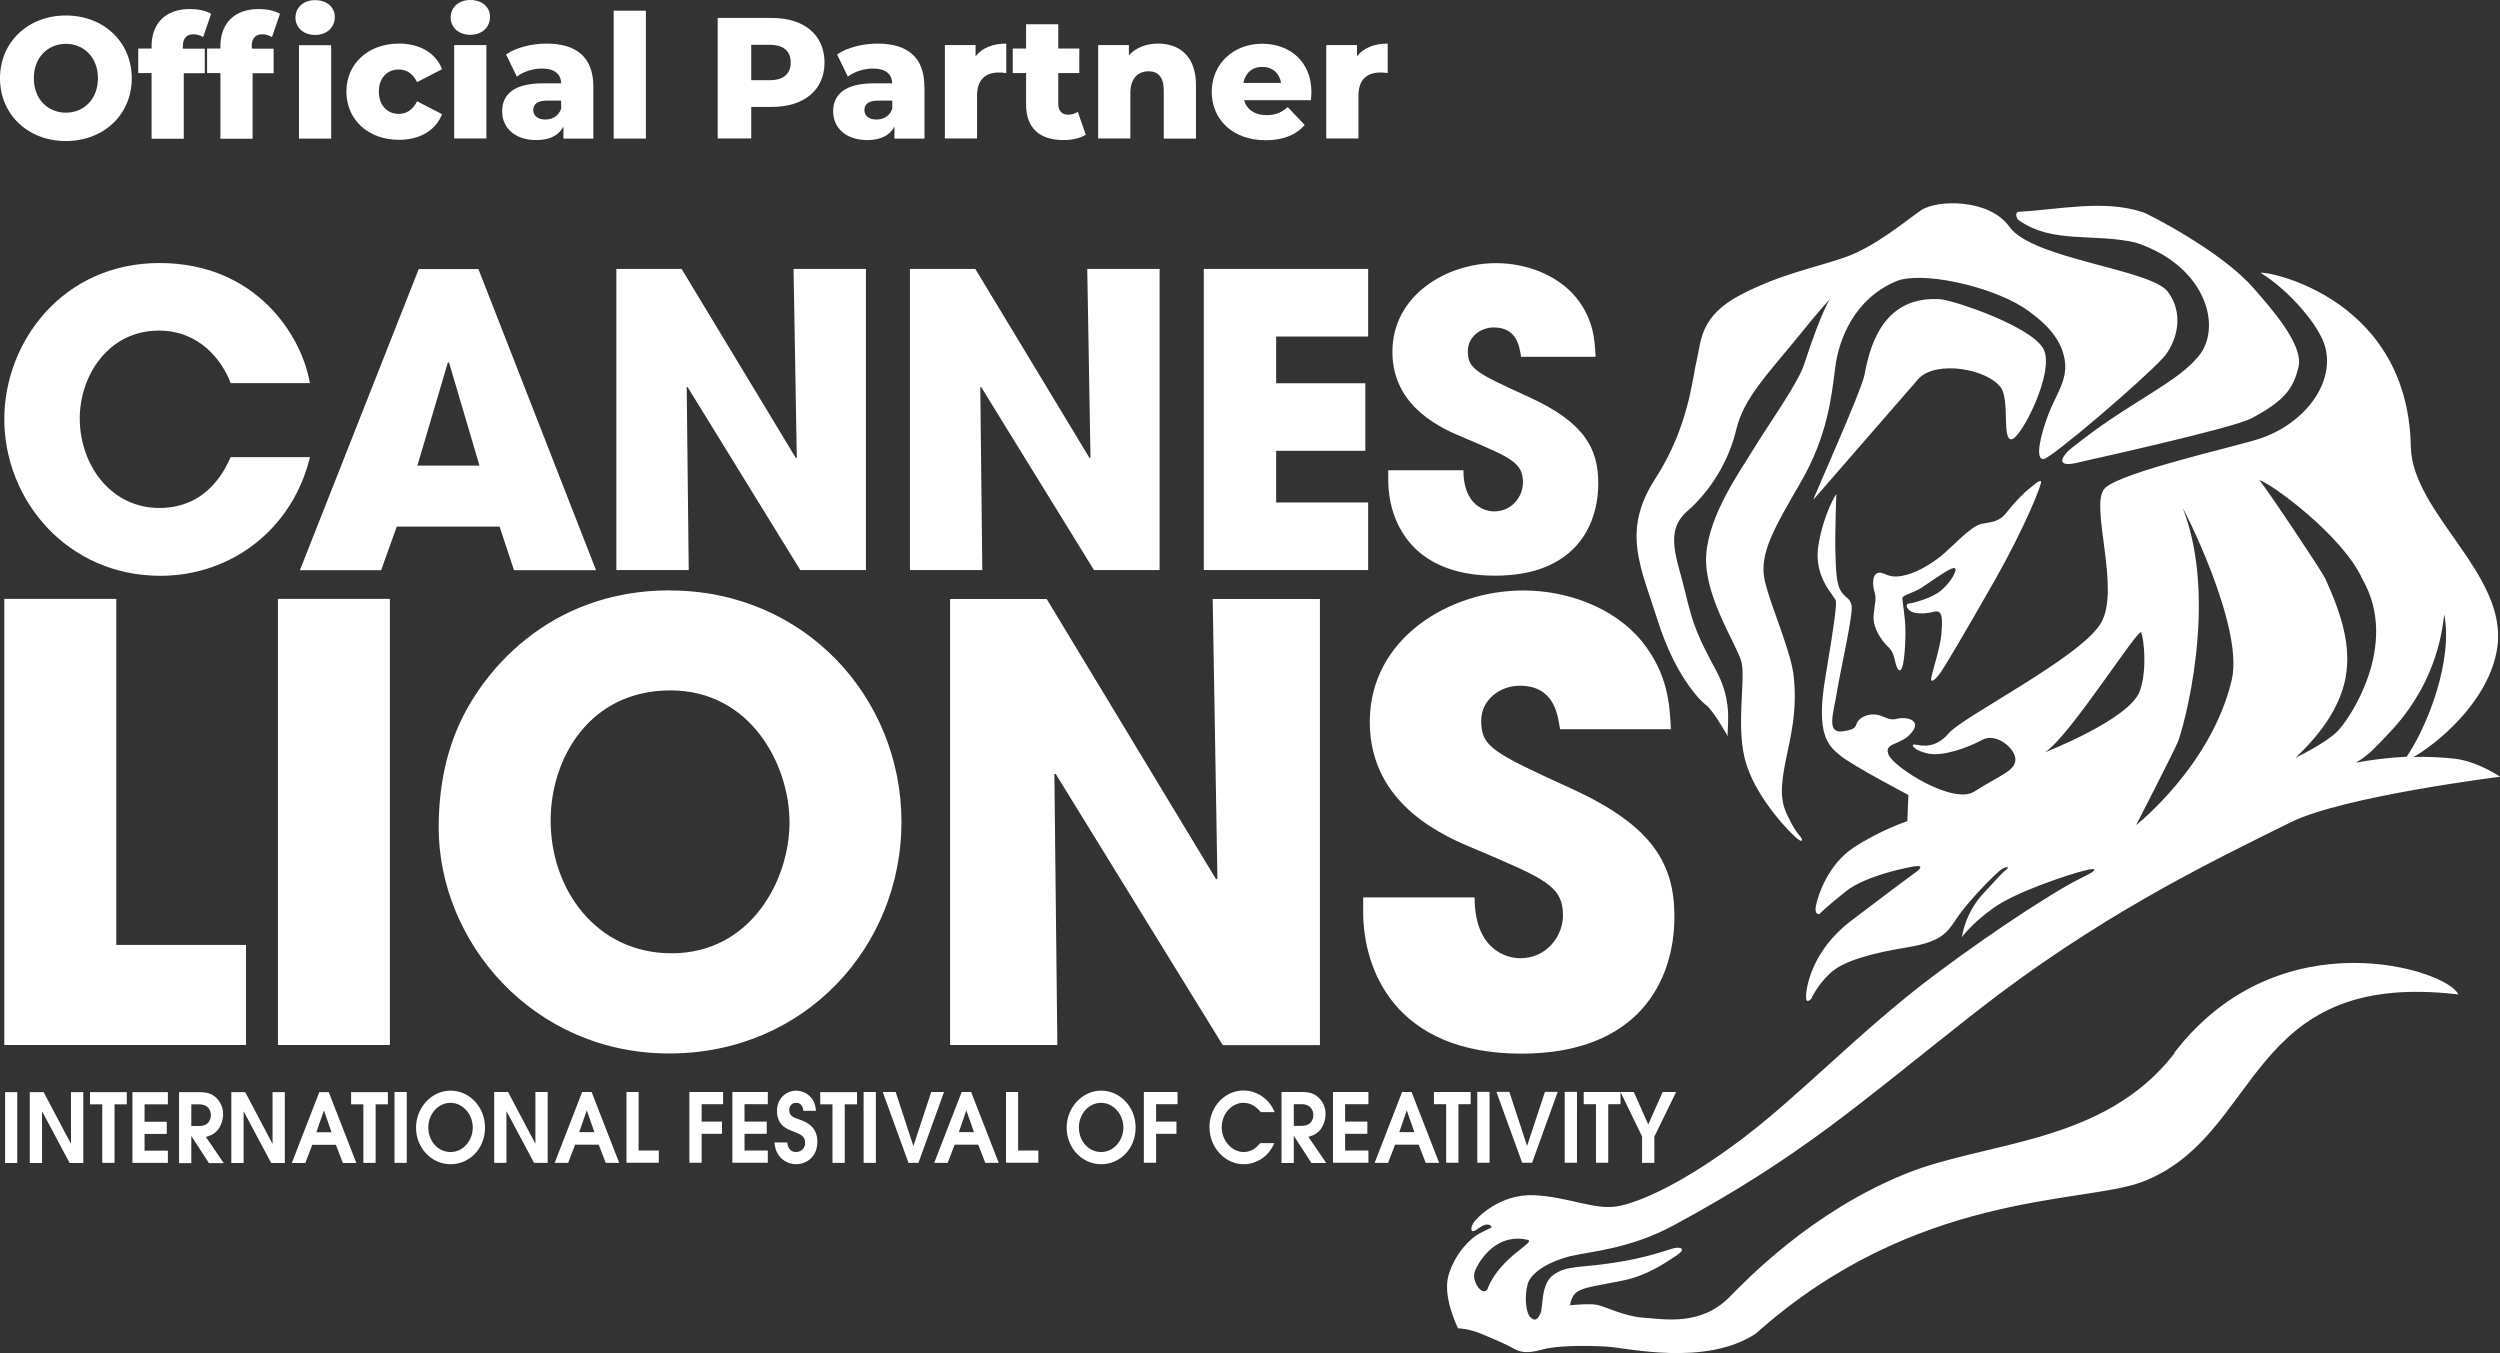 <svg width="133" height="72" viewBox="0 0 133 72" fill="none" xmlns="http://www.w3.org/2000/svg">
<rect x="0" y="0" width="133" height="72" fill="#333333" stroke="none"/>
<g clip-path="url(#clip0_277_3244)">
<path d="M0 4.164C0 2.239 1.491 0.824 3.505 0.824C5.519 0.824 7.01 2.239 7.01 4.164C7.01 6.089 5.526 7.503 3.505 7.503C1.484 7.503 0 6.089 0 4.164ZM5.211 4.164C5.211 3.055 4.465 2.333 3.505 2.333C2.544 2.333 1.799 3.055 1.799 4.164C1.799 5.272 2.544 5.994 3.505 5.994C4.465 5.994 5.211 5.272 5.211 4.164Z" fill="white"/>
<path d="M9.734 2.589H10.895V3.894H9.777V7.379H8.064V3.887H7.354V2.581H8.064V2.45C8.064 1.261 8.795 0.481 10.099 0.481C10.515 0.481 10.952 0.561 11.232 0.736L10.809 1.969C10.665 1.889 10.479 1.823 10.293 1.823C9.934 1.823 9.726 2.034 9.726 2.472V2.581L9.734 2.589Z" fill="white"/>
<path d="M13.396 2.479V2.589H14.557V3.894H13.439V7.379H11.726V3.887H11.017V2.581H11.726V2.45C11.726 1.262 12.457 0.481 13.762 0.481C14.178 0.481 14.615 0.561 14.894 0.736L14.471 1.969C14.328 1.889 14.134 1.823 13.955 1.823C13.597 1.823 13.389 2.034 13.389 2.472L13.396 2.479ZM15.719 0.933C15.719 0.408 16.134 0.007 16.765 0.007C17.396 0.007 17.811 0.386 17.811 0.904C17.811 1.451 17.396 1.859 16.765 1.859C16.134 1.859 15.719 1.458 15.719 0.933ZM15.905 2.406H17.618V7.372H15.905V2.399V2.406Z" fill="white"/>
<path d="M18.428 4.878C18.428 3.383 19.589 2.319 21.23 2.319C22.341 2.319 23.187 2.822 23.517 3.682L22.191 4.368C21.954 3.901 21.617 3.697 21.216 3.697C20.621 3.697 20.155 4.12 20.155 4.871C20.155 5.622 20.621 6.06 21.216 6.06C21.61 6.06 21.954 5.855 22.191 5.389L23.517 6.074C23.187 6.935 22.334 7.438 21.23 7.438C19.589 7.438 18.428 6.373 18.428 4.864V4.878Z" fill="white"/>
<path d="M23.975 0.926C23.975 0.401 24.391 0 25.022 0C25.652 0 26.068 0.379 26.068 0.897C26.068 1.444 25.652 1.852 25.022 1.852C24.391 1.852 23.975 1.451 23.975 0.926ZM24.162 2.399H25.875V7.365H24.162V2.399Z" fill="white"/>
<path d="M31.566 4.616V7.372H29.975V6.73C29.731 7.204 29.244 7.452 28.534 7.452C27.366 7.452 26.713 6.781 26.713 5.921C26.713 5.002 27.373 4.433 28.885 4.433H29.86C29.831 3.93 29.502 3.646 28.821 3.646C28.355 3.646 27.831 3.814 27.495 4.076L26.921 2.895C27.48 2.516 28.312 2.319 29.072 2.319C30.655 2.319 31.566 3.033 31.566 4.608V4.616ZM29.853 5.782V5.352H29.114C28.563 5.352 28.369 5.556 28.369 5.855C28.369 6.154 28.606 6.359 29.007 6.359C29.387 6.359 29.717 6.176 29.853 5.782Z" fill="white"/>
<path d="M32.648 0.569H34.361V7.372H32.648V0.569Z" fill="white"/>
<path d="M43.865 3.325C43.865 4.783 42.783 5.688 41.062 5.688H39.966V7.365H38.181V0.955H41.062C42.783 0.955 43.865 1.859 43.865 3.332V3.325ZM42.066 3.325C42.066 2.727 41.693 2.384 40.955 2.384H39.966V4.266H40.955C41.693 4.266 42.066 3.916 42.066 3.332V3.325Z" fill="white"/>
<path d="M49.183 4.616V7.372H47.585V6.73C47.341 7.204 46.854 7.452 46.144 7.452C44.976 7.452 44.324 6.781 44.324 5.921C44.324 5.002 44.983 4.433 46.495 4.433H47.47C47.442 3.93 47.112 3.646 46.431 3.646C45.965 3.646 45.442 3.814 45.105 4.076L44.532 2.895C45.091 2.516 45.922 2.319 46.682 2.319C48.266 2.319 49.176 3.033 49.176 4.608L49.183 4.616ZM47.47 5.782V5.352H46.732C46.18 5.352 45.987 5.556 45.987 5.855C45.987 6.154 46.223 6.359 46.624 6.359C47.004 6.359 47.334 6.176 47.47 5.782Z" fill="white"/>
<path d="M53.534 2.319V3.887C53.383 3.865 53.269 3.857 53.147 3.857C52.452 3.857 51.979 4.215 51.979 5.082V7.365H50.266V2.399H51.9V2.997C52.251 2.545 52.817 2.319 53.541 2.319H53.534Z" fill="white"/>
<path d="M57.763 7.168C57.462 7.358 57.025 7.452 56.573 7.452C55.319 7.452 54.587 6.825 54.587 5.556V3.887H53.878V2.581H54.587V1.291H56.3V2.581H57.419V3.887H56.3V5.535C56.3 5.899 56.508 6.103 56.817 6.103C57.003 6.103 57.197 6.045 57.34 5.95L57.763 7.168Z" fill="white"/>
<path d="M63.626 4.528V7.372H61.913V4.813C61.913 4.098 61.605 3.792 61.11 3.792C60.558 3.792 60.135 4.142 60.135 4.966V7.365H58.422V2.399H60.057V2.939C60.444 2.523 60.995 2.319 61.605 2.319C62.752 2.319 63.626 2.99 63.626 4.528Z" fill="white"/>
<path d="M69.733 5.33H66.184C66.328 5.833 66.751 6.125 67.382 6.125C67.862 6.125 68.177 5.987 68.507 5.695L69.41 6.65C68.944 7.183 68.256 7.46 67.331 7.46C65.59 7.46 64.464 6.366 64.464 4.886C64.464 3.405 65.611 2.326 67.152 2.326C68.593 2.326 69.768 3.259 69.768 4.9C69.768 5.031 69.754 5.192 69.74 5.33H69.733ZM66.156 4.412H68.156C68.062 3.887 67.69 3.558 67.152 3.558C66.615 3.558 66.249 3.887 66.149 4.412H66.156Z" fill="white"/>
<path d="M73.825 2.319V3.887C73.674 3.865 73.56 3.857 73.438 3.857C72.743 3.857 72.27 4.215 72.27 5.082V7.365H70.557V2.399H72.191V2.997C72.542 2.545 73.108 2.319 73.832 2.319H73.825Z" fill="white"/>
<path d="M87.365 60.471L86.211 58.094H86.92L87.687 59.823L88.454 58.094H89.171L88.01 60.471V61.864H87.358V60.471H87.365ZM84.906 58.743H84.254V58.094H86.211V58.743H85.558V61.857H84.906V58.743ZM83.243 61.857H83.896V58.087H83.243V61.857ZM79.617 58.087H80.298L81.237 60.953H81.244L82.19 58.087H82.871L81.509 61.857H80.978L79.609 58.087H79.617ZM78.592 61.857H79.244V58.087H78.592V61.857ZM76.936 58.743H76.284V58.094H78.24V58.743H77.588V61.857H76.936V58.743ZM74.585 58.094H75.094L76.563 61.864H75.847L75.474 60.895H74.219L73.847 61.864H73.13L74.592 58.094H74.585ZM74.435 60.231H75.245L74.843 59.079H74.836L74.442 60.231H74.435ZM70.915 58.094H72.8V58.743H71.56V59.669H72.743V60.318H71.56V61.208H72.8V61.857H70.915V58.087V58.094ZM68.177 58.094H69.252C69.654 58.094 69.905 58.175 70.105 58.35C70.306 58.525 70.521 58.831 70.521 59.261C70.521 59.509 70.435 59.903 70.184 60.165C69.976 60.377 69.776 60.428 69.604 60.479L70.557 61.872H69.769L68.837 60.435H68.83V61.872H68.177V58.102V58.094ZM68.83 59.895H69.245C69.783 59.895 69.869 59.516 69.869 59.312C69.869 59.108 69.754 58.743 69.245 58.743H68.83V59.895ZM67.79 60.814C67.518 61.507 66.844 61.937 66.17 61.937C65.153 61.937 64.343 61.026 64.343 59.961C64.343 58.897 65.145 58.014 66.156 58.014C66.737 58.014 67.475 58.342 67.812 59.166H67.073C66.823 58.853 66.522 58.67 66.135 58.67C65.568 58.67 64.995 59.217 64.995 59.976C64.995 60.683 65.54 61.288 66.163 61.288C66.636 61.288 66.887 60.989 67.045 60.814H67.797H67.79ZM60.859 58.094H62.644V58.743H61.504V59.669H62.587V60.318H61.504V61.857H60.852V58.087L60.859 58.094ZM58.58 58.022C59.576 58.022 60.415 58.875 60.415 59.99C60.415 61.106 59.591 61.937 58.58 61.937C57.569 61.937 56.745 61.069 56.745 59.99C56.745 58.911 57.584 58.022 58.58 58.022ZM58.58 61.288C59.247 61.288 59.763 60.683 59.763 59.983C59.763 59.283 59.239 58.67 58.58 58.67C57.921 58.67 57.397 59.261 57.397 59.983C57.397 60.705 57.913 61.288 58.58 61.288ZM53.513 58.094H54.165V61.208H55.24V61.857H53.52V58.087L53.513 58.094ZM51.154 58.094H51.663L53.133 61.864H52.416L52.043 60.895H50.789L50.416 61.864H49.7L51.162 58.094H51.154ZM51.004 60.231H51.814L51.413 59.079H51.405L51.011 60.231H51.004ZM46.969 58.094H47.65L48.589 60.96H48.596L49.542 58.094H50.223L48.861 61.864H48.331L46.962 58.094H46.969ZM45.944 61.864H46.596V58.094H45.944V61.864ZM44.288 58.751H43.636V58.102H45.593V58.751H44.94V61.864H44.288V58.751ZM41.88 60.785C41.916 61.164 42.145 61.288 42.346 61.288C42.604 61.288 42.833 61.099 42.833 60.814C42.833 60.428 42.604 60.355 42.166 60.18C41.894 60.071 41.335 59.888 41.335 59.093C41.335 58.495 41.772 58.022 42.367 58.022C42.776 58.022 43.371 58.328 43.407 59.093H42.74C42.711 58.758 42.525 58.67 42.346 58.67C42.138 58.67 41.987 58.831 41.987 59.05C41.987 59.378 42.217 59.451 42.568 59.575C42.855 59.677 43.485 59.917 43.485 60.734C43.485 61.551 42.898 61.937 42.346 61.937C41.894 61.937 41.242 61.609 41.206 60.778H41.887L41.88 60.785ZM38.963 58.094H40.848V58.743H39.608V59.669H40.79V60.318H39.608V61.208H40.848V61.857H38.963V58.087V58.094ZM36.683 58.094H38.468V58.743H37.328V59.669H38.411V60.318H37.328V61.857H36.676V58.087L36.683 58.094ZM33.322 58.094H33.974V61.208H35.049V61.857H33.329V58.087L33.322 58.094ZM30.964 58.094H31.473L32.942 61.864H32.225L31.852 60.895H30.598L30.226 61.864H29.509L30.971 58.094H30.964ZM30.813 60.231H31.623L31.222 59.079H31.215L30.813 60.231ZM26.291 58.094H27.029L28.477 60.836H28.484V58.094H29.136V61.864H28.412L26.95 59.123H26.943V61.864H26.291V58.094ZM23.968 58.022C24.965 58.022 25.803 58.875 25.803 59.99C25.803 61.106 24.979 61.937 23.968 61.937C22.958 61.937 22.133 61.069 22.133 59.99C22.133 58.911 22.972 58.022 23.968 58.022ZM23.968 61.288C24.635 61.288 25.151 60.683 25.151 59.983C25.151 59.283 24.62 58.67 23.968 58.67C23.316 58.67 22.786 59.261 22.786 59.983C22.786 60.705 23.302 61.288 23.968 61.288ZM20.987 61.864H21.639V58.094H20.987V61.864ZM19.331 58.751H18.679V58.102H20.635V58.751H19.983V61.864H19.331V58.751ZM16.98 58.102H17.489L18.958 61.872H18.241L17.869 60.902H16.614L16.242 61.872H15.525L16.987 58.102H16.98ZM16.829 60.238H17.639L17.238 59.086H17.231L16.829 60.238ZM12.307 58.102H13.045L14.493 60.843H14.5V58.102H15.152V61.872H14.428L12.966 59.13H12.959V61.872H12.307V58.102ZM9.526 58.102H10.601C11.002 58.102 11.253 58.182 11.454 58.357C11.655 58.532 11.87 58.838 11.87 59.268C11.87 59.516 11.784 59.91 11.533 60.173C11.325 60.384 11.124 60.435 10.952 60.486L11.905 61.879H11.117L10.185 60.442H10.178V61.879H9.526V58.109V58.102ZM10.178 59.903H10.594C11.131 59.903 11.217 59.524 11.217 59.319C11.217 59.115 11.103 58.751 10.594 58.751H10.178V59.903ZM7.046 58.102H8.931V58.751H7.691V59.677H8.873V60.326H7.691V61.215H8.931V61.864H7.046V58.094V58.102ZM5.44 58.751H4.788V58.102H6.745V58.751H6.093V61.864H5.44V58.751ZM1.584 58.102H2.322L3.77 60.843H3.777V58.102H4.43V61.872H3.706L2.244 59.13H2.236V61.872H1.584V58.102ZM0.265 61.872H0.918V58.102H0.272V61.872H0.265ZM82.993 38.793C82.871 37.991 82.677 36.481 80.85 36.481C79.81 36.481 78.8 37.218 78.8 38.341C78.8 39.748 79.43 40.04 83.623 41.965C87.974 43.955 89.078 46.005 89.078 48.768C89.078 52.232 87.121 56.053 80.943 56.053C74.198 56.053 72.521 51.561 72.521 48.513V47.74H78.448C78.448 50.504 80.118 50.977 80.878 50.977C82.297 50.977 83.15 49.789 83.15 48.702C83.15 47.127 82.175 46.748 78.577 45.21C76.936 44.539 72.872 42.869 72.872 38.406C72.872 33.944 77.129 31.413 81.036 31.413C83.337 31.413 85.831 32.281 87.343 34.111C88.734 35.847 88.827 37.451 88.891 38.793H82.993ZM50.545 31.866H55.684L64.701 46.785L64.766 46.719L64.515 31.866H70.22V55.601H65.052L56.157 41.163L56.093 41.192L56.251 55.593H50.545V31.858V31.866ZM35.63 31.413C42.819 31.413 47.958 37.123 47.958 43.729C47.958 50.336 42.847 56.045 35.601 56.045C28.355 56.045 23.337 50.11 23.337 44.014C23.337 42.439 23.56 40.674 24.255 38.946C25.488 35.869 29.114 31.406 35.637 31.406M35.73 50.715C39.959 50.715 42.002 46.799 42.002 43.751C42.002 40.703 39.952 36.729 35.666 36.729C31.379 36.729 29.294 40.324 29.294 43.657C29.294 47.317 31.724 50.715 35.723 50.715M14.787 55.593H20.743V31.858H14.787V55.593ZM0.229 31.858H6.186V50.27H13.088V55.593H0.229V31.858ZM80.921 18.981C80.835 18.441 80.706 17.42 79.473 17.42C78.771 17.42 78.09 17.916 78.09 18.674C78.09 19.63 78.513 19.827 81.344 21.125C84.283 22.466 85.028 23.852 85.028 25.711C85.028 28.052 83.709 30.626 79.538 30.626C74.979 30.626 73.854 27.593 73.854 25.536V25.018H77.853C77.853 26.878 78.986 27.206 79.488 27.206C80.448 27.206 81.022 26.404 81.022 25.667C81.022 24.603 80.362 24.348 77.932 23.305C76.829 22.853 74.076 21.723 74.076 18.718C74.076 15.714 76.95 14 79.588 14C81.143 14 82.82 14.584 83.846 15.823C84.784 16.99 84.842 18.077 84.885 18.981H80.907H80.921ZM64.042 14.307H72.786V17.902H67.891V20.388H72.635V23.983H67.891V26.732H72.786V30.327H64.042V14.299V14.307ZM48.417 14.307H51.886L57.971 24.377L58.014 24.333L57.842 14.307H61.691V30.327H58.2L52.194 20.585L52.151 20.607L52.258 30.327H48.409V14.299L48.417 14.307ZM32.791 14.307H36.261L42.346 24.377L42.389 24.333L42.217 14.307H46.066V30.327H42.575L36.576 20.585L36.533 20.607L36.64 30.327H32.791V14.299V14.307ZM21.108 28.015L20.277 30.334H15.955L22.277 14.314H25.452L31.709 30.334H27.344L26.577 28.015H21.108ZM22.212 24.77H25.509L23.889 19.287H23.825L22.205 24.77H22.212ZM16.485 24.333C15.568 28.125 12.335 30.633 8.522 30.633C3.591 30.626 0.229 26.623 0.229 22.291C0.229 18.201 3.333 13.993 8.486 13.993C13.64 13.993 16.062 17.872 16.485 20.381H12.271C11.826 19.192 10.63 17.588 8.458 17.588C5.756 17.588 4.243 19.994 4.243 22.262C4.243 24.69 5.863 27.024 8.479 27.024C11.095 27.024 12.013 24.88 12.271 24.318H16.485V24.333ZM90.776 37.517C91.199 37.852 92.038 39.398 91.93 39.165C91.816 38.917 92.267 37.48 91.321 35.716C90.368 33.944 90.074 33.309 89.665 31.545C89.25 29.765 88.504 28.3 89.751 27.206C91.006 26.112 91.973 24.53 92.368 22.853C92.769 21.168 94.088 19.849 95.579 18.011C97.062 16.173 97.356 15.918 97.356 15.918C97.005 16.399 96.31 18.354 95.98 19.382C95.643 20.417 94.031 22.663 93.307 23.859C92.583 25.055 90.913 27.366 90.769 29.532C90.633 31.691 92.382 34.264 92.64 35.198C92.898 36.139 92.289 38.822 92.927 40.725C93.557 42.628 95.328 44.407 95.643 44.641C95.959 44.86 95.887 44.641 95.779 44.502C95.672 44.378 95.464 44.181 95.041 43.27C94.618 42.358 94.812 41.338 95.106 39.952C95.407 38.567 95.572 37.451 95.435 36.066C95.314 34.68 94.217 32.332 93.887 30.896C93.557 29.466 94.41 28.059 95.822 25.616C97.227 23.166 97.435 21.103 97.629 19.586C97.815 18.069 98.632 15.911 100.875 14.963C102.173 14.416 105.778 15.167 107.663 16.37C108.996 17.267 109.648 18.113 109.828 19.068C110.05 20.191 109.376 20.971 108.96 22.08C108.545 23.188 108.251 24.464 108.724 24.421C109.14 24.377 113.999 20.228 115.089 19.024C115.626 18.427 116.343 16.888 115.325 15.517C114.436 14.321 108.129 13.789 106.903 12.068C105.821 10.544 103.019 10.624 102.201 11.186C101.442 11.704 99.764 13.133 98.138 13.694C96.51 14.263 94.826 14.54 92.626 15.67C90.425 16.815 90.511 18.142 90.275 19.112C90.038 20.075 89.859 22.685 88.06 25.471C86.247 28.263 87.3 30.188 88.189 33.01C89.078 35.825 90.346 37.189 90.776 37.524M102.739 36.08C102.696 36.401 103.011 36.109 103.262 35.745C103.513 35.373 104.509 33.71 106.108 30.896C107.713 28.074 108.681 25.667 108.58 25.602C108.487 25.536 108.244 25.77 107.993 25.966C107.735 26.156 107.212 26.674 106.767 27.242C106.33 27.804 105.964 27.753 105.412 27.87C104.853 27.986 103.843 29.109 103.262 29.583C102.674 30.043 101.9 30.517 101.169 30.64C100.395 30.772 100.266 30.414 99.929 30.473C99.6 30.538 99.607 31.093 99.722 31.479C99.836 31.866 99.743 32.033 99.678 32.719C99.614 33.404 100.094 34.075 100.488 34.454C100.883 34.841 100.768 35.438 101.019 35.643C101.277 35.847 101.37 34.469 101.37 33.608C101.37 32.748 101.176 31.924 101.212 31.793C101.248 31.661 101.908 31.486 102.223 31.268C102.545 31.063 103.32 30.502 103.692 30.312C104.079 30.116 104.079 30.261 103.986 30.487C103.893 30.713 103.678 31.056 103.255 31.421C102.825 31.793 101.814 32.084 101.592 32.099C101.37 32.113 101.384 32.318 101.614 32.493C101.836 32.668 102.395 32.668 102.897 32.544C103.398 32.405 103.334 33.069 103.277 33.776C103.212 34.483 102.789 35.759 102.739 36.073M106.445 20.614C106.932 21.3 106.488 23.429 107.018 23.37C107.534 23.305 109.319 19.797 108.724 18.587C108.129 17.377 103.929 15.969 103.212 15.918C100.367 15.743 99.528 18.062 99.198 19.914C99.055 20.753 96.346 26.761 96.475 26.579L102.08 20.133C103.047 19.148 105.749 19.637 106.445 20.621M113.641 12.914C117.411 14.161 118.249 17.471 116.938 18.981C116.214 19.827 115.382 20.33 113.49 21.526C111.591 22.721 110.845 23.349 110.243 23.808C109.641 24.282 109.304 24.938 110.623 24.588C110.759 24.552 118.744 22.802 119.776 22.255C121.511 21.336 122.005 20.694 122.285 19.506C122.55 18.31 120.765 16.341 119.919 15.364C118.228 13.381 114.164 11.31 113.985 11.288C111.942 10.595 109.433 11.164 107.405 11.266C107.183 11.273 107.262 11.616 107.384 11.704C109.197 13.001 111.419 12.382 113.655 12.914M115.683 56.031C111.942 60.895 105.649 60.705 101.348 62.455C96.324 64.504 92.905 68.099 92.002 69.01C90.461 70.564 88.504 70.17 87.458 70.104C86.404 70.038 85.379 69.492 84.964 69.419C84.541 69.331 83.53 69.441 83.53 69.441C83.53 69.441 83.559 68.952 83.924 68.711C84.29 68.471 85.035 68.391 86.354 68.121C87.68 67.851 88.683 67.122 89.207 66.779C89.737 66.429 89.393 66.32 89.042 66.407C88.705 66.487 87.644 66.918 85.802 67.187C83.96 67.464 83.372 67.319 82.663 67.807C81.953 68.288 82.111 69.528 81.953 69.871C81.788 70.221 81.659 70.301 81.423 70.082C81.186 69.871 81.086 69.04 81.265 68.332C81.451 67.639 82.534 67.078 83.53 66.83C84.534 66.589 86.698 66.451 89.02 65.197C95.915 61.478 98.947 58.678 105.047 53.887C111.541 48.797 117.318 45.99 121.869 43.744C124.672 42.358 133.007 41.323 133.007 41.323C133.007 41.323 131.818 40.499 130.57 40.361C129.839 40.28 129.108 40.251 128.399 40.273C129.524 39.646 132.427 37.371 132.857 34.447C133.423 30.531 128.32 27.308 128.255 23.75C128.09 15.466 119.919 14.307 120.292 14.533C121.833 15.488 123.403 17.355 123.697 18.441C124.227 20.395 122.607 22.532 120.228 23.334C119.095 23.721 112.824 25.113 111.978 25.974C111.125 26.827 112.859 31.348 111.756 33.171C110.645 35.001 104.402 38.129 103.664 39.019C102.918 39.901 102.13 39.639 101.865 39.609C101.607 39.58 101.814 39.93 102.581 40.091C103.348 40.251 104.667 39.792 105.434 39.369C106.201 38.931 107.269 39.857 107.219 40.448C107.161 41.031 106.445 41.214 105.033 42.111C103.907 42.833 100.725 40.813 100.467 40.142C100.209 39.471 101.133 39.69 101.707 38.961C102.287 38.239 101.284 38.129 100.918 38.239C100.546 38.348 100.338 38.158 99.965 38.049C99.6 37.94 99.127 38.049 98.883 38.319C98.646 38.581 98.883 38.8 98.016 38.91C97.141 39.011 97.543 37.94 97.729 36.788C97.915 35.635 98.625 32.573 98.496 32.179C98.36 31.771 98.331 31.931 98.016 31.559C97.7 31.18 97.679 30.509 97.643 29.415C97.614 28.314 97.693 26.273 97.693 26.273C97.693 26.273 97.034 27.264 96.74 29C96.453 30.75 97.636 31.72 97.672 31.982C97.693 32.252 97.636 32.894 97.12 35.978C96.589 39.07 97.242 39.66 97.908 40.2C98.567 40.74 101.528 42.293 101.528 42.293L101.47 43.686C101.47 43.686 100.015 44.167 98.625 45.086C97.234 45.997 96.725 47.63 96.611 48.17C96.503 48.71 96.797 48.622 96.797 48.622C96.797 48.622 97.12 48.279 98.202 47.419C99.27 46.566 101.65 46.099 101.943 46.077C102.237 46.056 102.259 46.158 101.886 46.427C101.521 46.69 100.539 47.419 98.46 49.001C96.374 50.591 96.08 52.567 96.08 53.026C96.08 53.486 96.374 53.107 96.374 53.107C96.374 53.107 96.661 52.429 97.378 51.765C98.087 51.094 99.7 50.686 101.492 50.394C103.284 50.095 103.578 49.643 104.129 48.804C104.681 47.981 106.194 46.42 106.509 46.23C106.824 46.048 106.903 46.15 106.717 46.282C106.538 46.42 106.43 46.529 105.477 47.572C104.524 48.615 104.373 49.855 104.373 49.855C104.373 49.855 104.896 49.125 106.065 48.294C107.226 47.456 110.043 46.529 110.795 46.34C111.526 46.15 111.476 46.252 111.347 46.362C111.218 46.471 111.132 46.493 110.308 46.923C109.498 47.353 106.617 49.096 102.825 51.94C98.955 54.857 95.794 58.233 92.69 60.581C89.601 62.914 87.257 63.964 86.046 64.176C84.835 64.387 83.408 63.665 81.609 63.585C79.817 63.512 78.606 64.745 78.42 65.014C78.233 65.277 78.233 65.525 78.391 65.496C78.556 65.466 78.843 65.146 79.108 65.146C79.373 65.146 79.344 65.306 79.344 65.306C79.344 65.306 79.215 65.357 78.706 65.62C78.205 65.897 77.438 66.648 77.072 67.807C76.707 68.952 77.567 70.666 77.567 70.666C77.567 70.666 78.133 70.666 78.893 70.994C79.653 71.315 80.154 71.526 80.527 71.745C80.892 71.956 81.265 72.007 82.025 71.803C82.785 71.577 84.347 71.577 85.422 71.635C86.505 71.686 90.719 72.729 93.414 70.943C101.865 63.396 110.702 64.045 113.884 62.907C120.4 60.501 119.325 51.554 130.778 52.903C130.277 51.627 121.317 48.681 115.683 55.994M126.972 39.128C129.51 36.547 129.904 33.812 130.033 32.682C130.513 35.132 129.137 38.654 128.033 40.258C127.094 40.302 126.184 40.419 125.331 40.572C125.969 40.222 126.385 39.741 126.972 39.136M125.689 30.823C127.703 34.359 124.93 38.363 124.32 38.939C123.826 39.413 122.808 39.974 122.12 40.317C123.331 39.172 124.456 37.75 124.779 36.08C125.102 34.374 124.571 32.682 123.704 30.779C123.539 30.414 120.464 25.806 120.192 25.543C120.708 25.631 124.65 28.482 125.689 30.83M116.128 27.046C116.013 26.747 119.403 33.287 118.73 36.168C117.655 40.74 113.641 43.897 113.641 43.897C113.641 43.897 115.569 40.149 115.855 39.486C116.142 38.815 118.056 32.004 116.128 27.038M108.774 40.032C110.05 39.274 113.784 33.331 113.913 33.645C114.042 33.958 114.25 35.606 113.841 36.758C113.304 38.275 108.767 40.032 108.767 40.032M79.158 68.529C78.943 69.061 78.248 68.216 78.463 67.625C78.52 67.457 79.38 65.547 81.258 65.955C81.781 66.072 79.832 66.83 79.151 68.529" fill="white"/>
</g>
<defs>
<clipPath id="clip0_277_3244">
<rect width="133" height="72" fill="white"/>
</clipPath>
</defs>
</svg>

